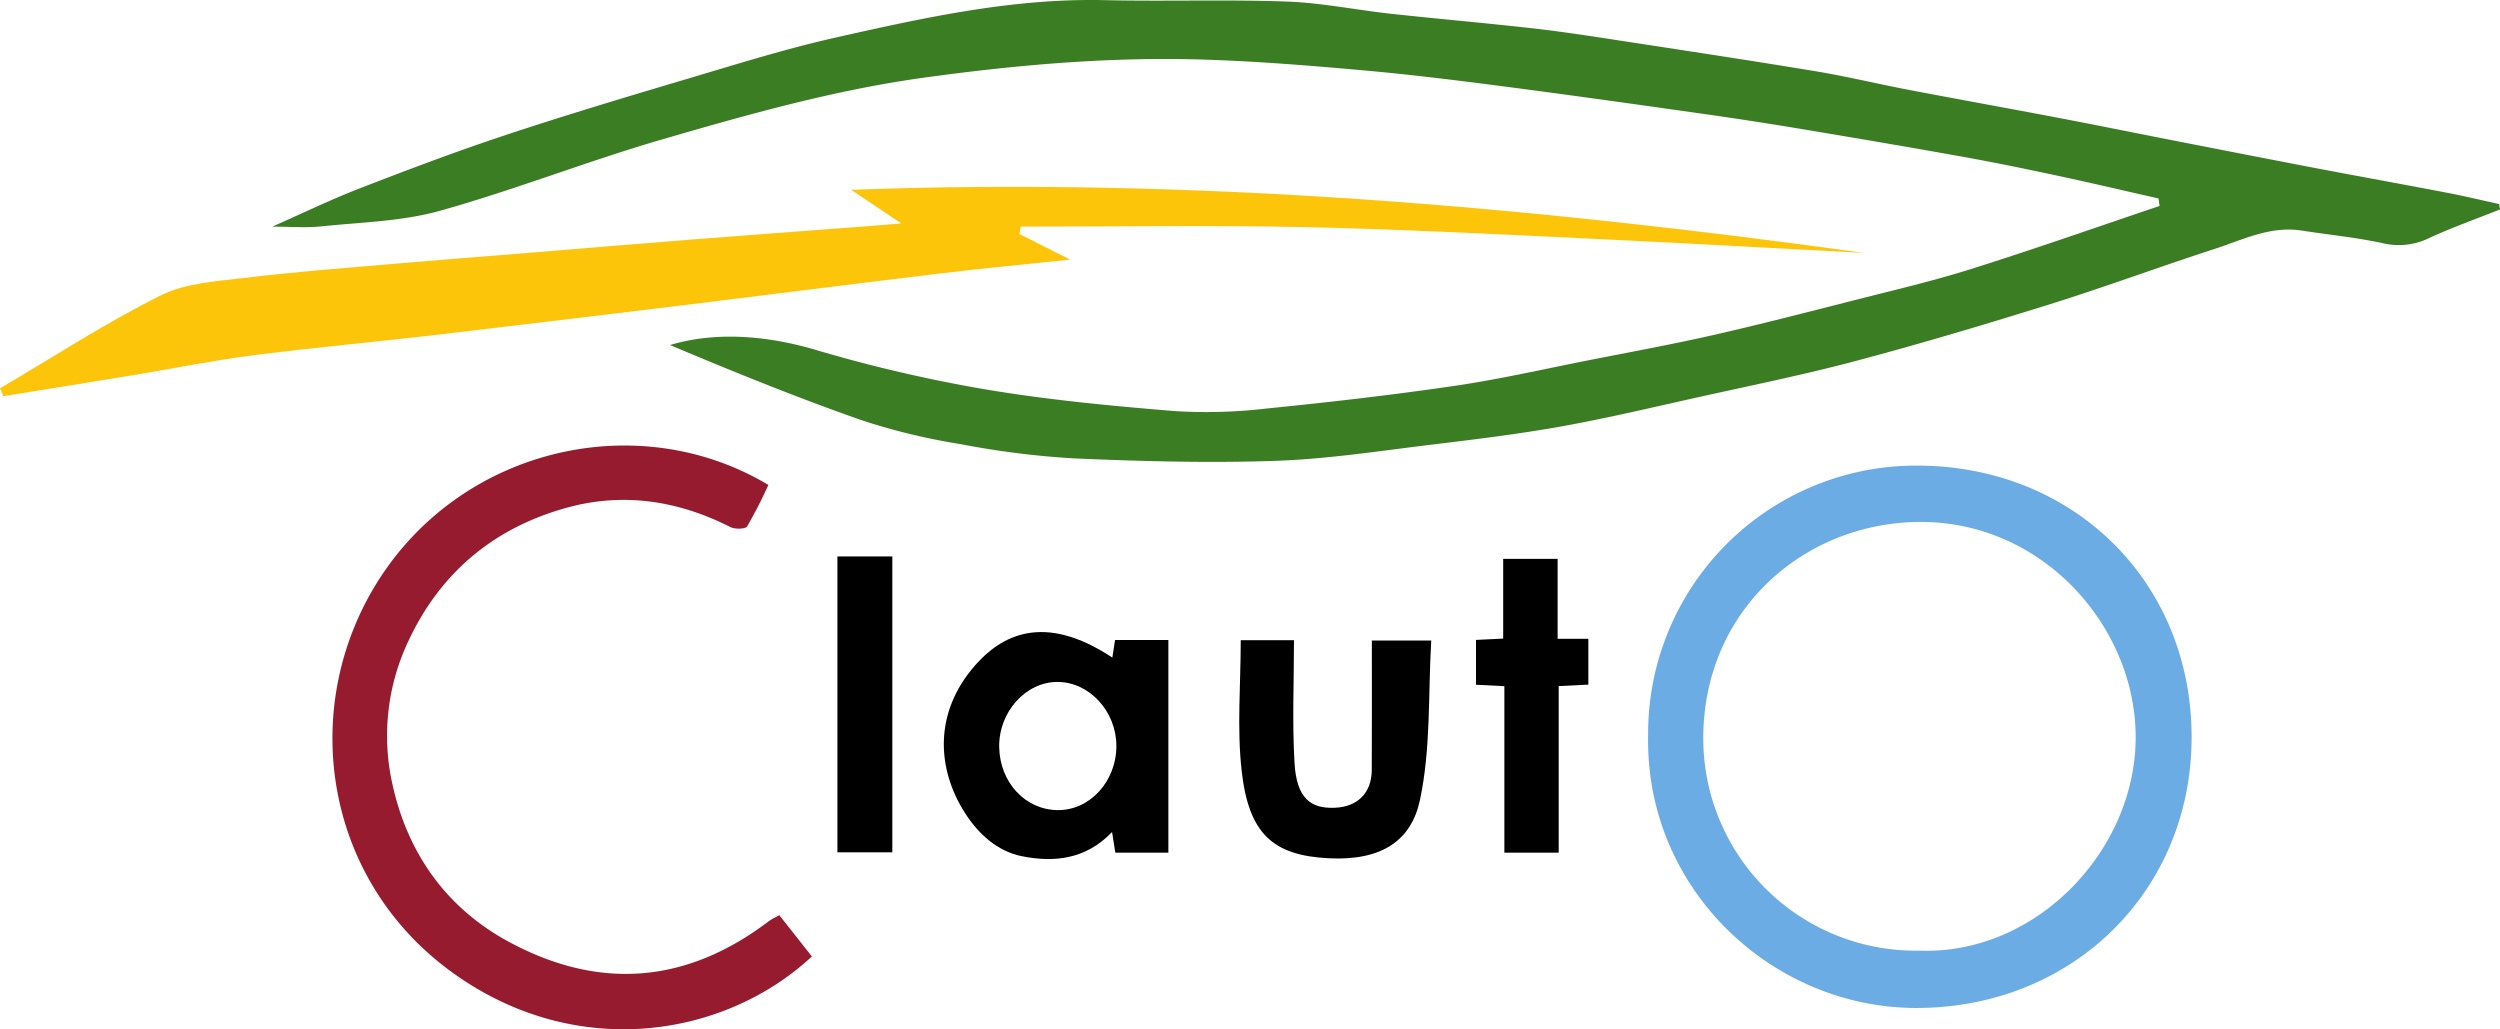 <svg xmlns="http://www.w3.org/2000/svg" width="642.439" height="264.497"><path data-name="Trazado 4799" d="M554.683 51.004c-8.46-1.918-16.9-3.912-25.384-5.731-8.061-1.728-16.137-3.406-24.25-4.867-13.814-2.488-27.654-4.838-41.5-7.152q-12.48-2.085-25.009-3.876c-17.219-2.439-34.44-4.869-51.685-7.116-12-1.564-24.016-3.062-36.065-4.143-13.575-1.219-27.182-2.334-40.8-2.785-24.3-.807-48.407 1.286-72.526 4.619-23 3.177-45.157 9.433-67.28 15.865-19.212 5.586-37.906 12.978-57.168 18.361-9.777 2.733-20.287 2.928-30.494 4-3.922.411-7.924.067-12.563.067 7.731-3.409 15.061-6.97 22.634-9.9 12.394-4.8 24.846-9.5 37.457-13.679 15.437-5.119 31.024-9.788 46.614-14.419 12.618-3.747 25.215-7.7 38.04-10.587C237.452 4.543 260.251-.498 283.845.038c15.621.354 31.267-.2 46.877.363 8.92.32 17.779 2.159 26.685 3.132 12.2 1.332 24.422 2.387 36.612 3.764 7.405.836 14.777 1.984 22.145 3.114 16.826 2.58 33.659 5.122 50.452 7.906 7.98 1.323 15.86 3.236 23.809 4.756 12.8 2.448 25.633 4.752 38.437 7.192 10.047 1.915 20.07 3.956 30.109 5.919 12.142 2.374 24.282 4.758 36.434 7.077 11.187 2.135 22.4 4.152 33.583 6.3 4.429.85 8.817 1.91 13.225 2.874l.226 1.383c-6.157 2.458-12.432 4.664-18.431 7.462a17.69 17.69 0 0 1-11.9 1.165c-6.791-1.445-13.743-2.123-20.616-3.193-8.111-1.263-15.2 2.392-22.506 4.758-14.05 4.55-27.908 9.7-42 14.109-16.582 5.183-33.245 10.157-50.032 14.622-13.669 3.636-27.561 6.44-41.376 9.517-11.436 2.546-22.849 5.266-34.376 7.328-10.9 1.95-21.909 3.3-32.906 4.629-13.507 1.629-27.022 3.749-40.584 4.214-17.251.592-34.568.112-51.825-.639a222.264 222.264 0 0 1-29.034-3.659 162.988 162.988 0 0 1-25.414-6.14c-16.643-5.828-33-12.48-49.268-19.323 12.425-3.73 25.862-2.172 37.431 1.239a374.781 374.781 0 0 0 43.7 10.167c15.995 2.69 32.215 4.224 48.395 5.551a132.348 132.348 0 0 0 23.886-.656c16.147-1.619 32.284-3.475 48.337-5.83 11.579-1.7 23.022-4.334 34.516-6.6 10.515-2.071 21.064-4 31.512-6.366 11.9-2.7 23.72-5.75 35.545-8.765 10.35-2.639 20.78-5.057 30.96-8.255 16.263-5.11 32.347-10.786 48.507-16.222l-.28-1.928" fill="#3b7d23"/><path data-name="Trazado 4800" d="M0 99.787c13.736-8.066 27.134-16.814 41.36-23.9 6.5-3.237 14.582-3.626 22.041-4.535 12.347-1.505 24.767-2.431 37.163-3.514 10.593-.925 21.2-1.723 31.8-2.587 15.063-1.227 30.122-2.5 45.188-3.685 14.568-1.149 29.142-2.209 43.713-3.317 3.131-.237 6.258-.509 10.326-.841l-12.87-8.638c87.869-3.242 174.217 4.29 260.306 16.227-23.842-1.253-47.679-2.611-71.527-3.727-24.258-1.134-48.519-2.417-72.794-2.919-24.118-.5-48.254-.111-72.382-.111l-.379 1.874 13.052 6.6c-11.455 1.208-22.25 2.218-33.012 3.509-21.381 2.565-42.739 5.318-64.115 7.931q-32.828 4.009-65.672 7.886c-15.792 1.838-31.634 3.272-47.4 5.291-10.152 1.3-20.206 3.362-30.314 5.03-11.2 1.845-22.415 3.63-33.623 5.442l-.855-2.02" fill="#fdc509"/><path data-name="Trazado 4801" d="M423.529 189.09a68.849 68.849 0 0 1 69.917-69.435c39.724.409 69.675 30.016 69.745 69.671.067 39.208-30.071 69.442-70.269 69.7-37.237.236-70.106-30.328-69.393-69.933m69.661 55.2c30.014 1.155 55.545-25.667 55.623-54.7.081-29.289-25.258-57.369-58.641-55.369-28.335 1.7-52.148 23.568-52.471 54.86a54.58 54.58 0 0 0 55.489 55.208" fill="#6cace4"/><path data-name="Trazado 4802" d="m200.283 235.194 8.353 10.591c-22.338 20.8-60.884 27.276-92.933 3.728-32.841-24.13-39.048-68.4-18.2-100.776 21.809-33.864 66.713-44.021 99.946-24.121a117.727 117.727 0 0 1-5.449 10.65c-.449.717-3.144.775-4.317.178-13.373-6.8-27.451-8.963-41.87-5.017-19.029 5.207-33.007 16.945-41.232 35.1a56.8 56.8 0 0 0-3.748 35.941c3.845 17.625 13.737 31.785 29.862 40.519 23.312 12.626 45.8 10.795 66.986-5.35a23.185 23.185 0 0 1 2.6-1.438" fill="#971b2f"/><path data-name="Trazado 4803" d="m285.843 168.99.7-4.531h13.7v54.663h-13.63l-.841-5.309c-6.795 7.084-14.924 7.858-23.161 6.217-6.315-1.259-11.153-5.712-14.563-11-7.347-11.4-8.136-25.861 2.487-38 6.664-7.613 17.543-13.818 35.308-2.041m1.04 22.682c-.005-8.848-6.929-16.392-15.08-16.429-8.251-.037-15.24 7.792-15.032 16.838.206 8.964 6.618 15.914 14.856 16.1 8.333.192 15.261-7.307 15.256-16.514"/><path data-name="Trazado 4804" d="M318.841 164.517h13.678c0 10.681-.476 21.162.144 31.577.541 9.084 4.169 11.78 10.465 11.477 5.756-.277 9.348-3.8 9.383-9.715.065-10.971.019-21.944.019-33.258h15.265c-.813 13.8-.06 27.859-2.937 41.134-2.211 10.2-9.688 15.49-23.3 14.827-14.445-.7-20.653-6.259-22.48-22.472-1.237-10.971-.236-22.195-.236-33.57"/><path data-name="Trazado 4805" d="M400.272 164.158h7.894v11.772l-7.62.379v42.8h-13.96v-42.778l-7.289-.368v-11.522l6.986-.339V143.61h13.989Z"/><path data-name="Rectángulo 15561" d="M215.197 142.993h14.109v76.035h-14.109z"/></svg>